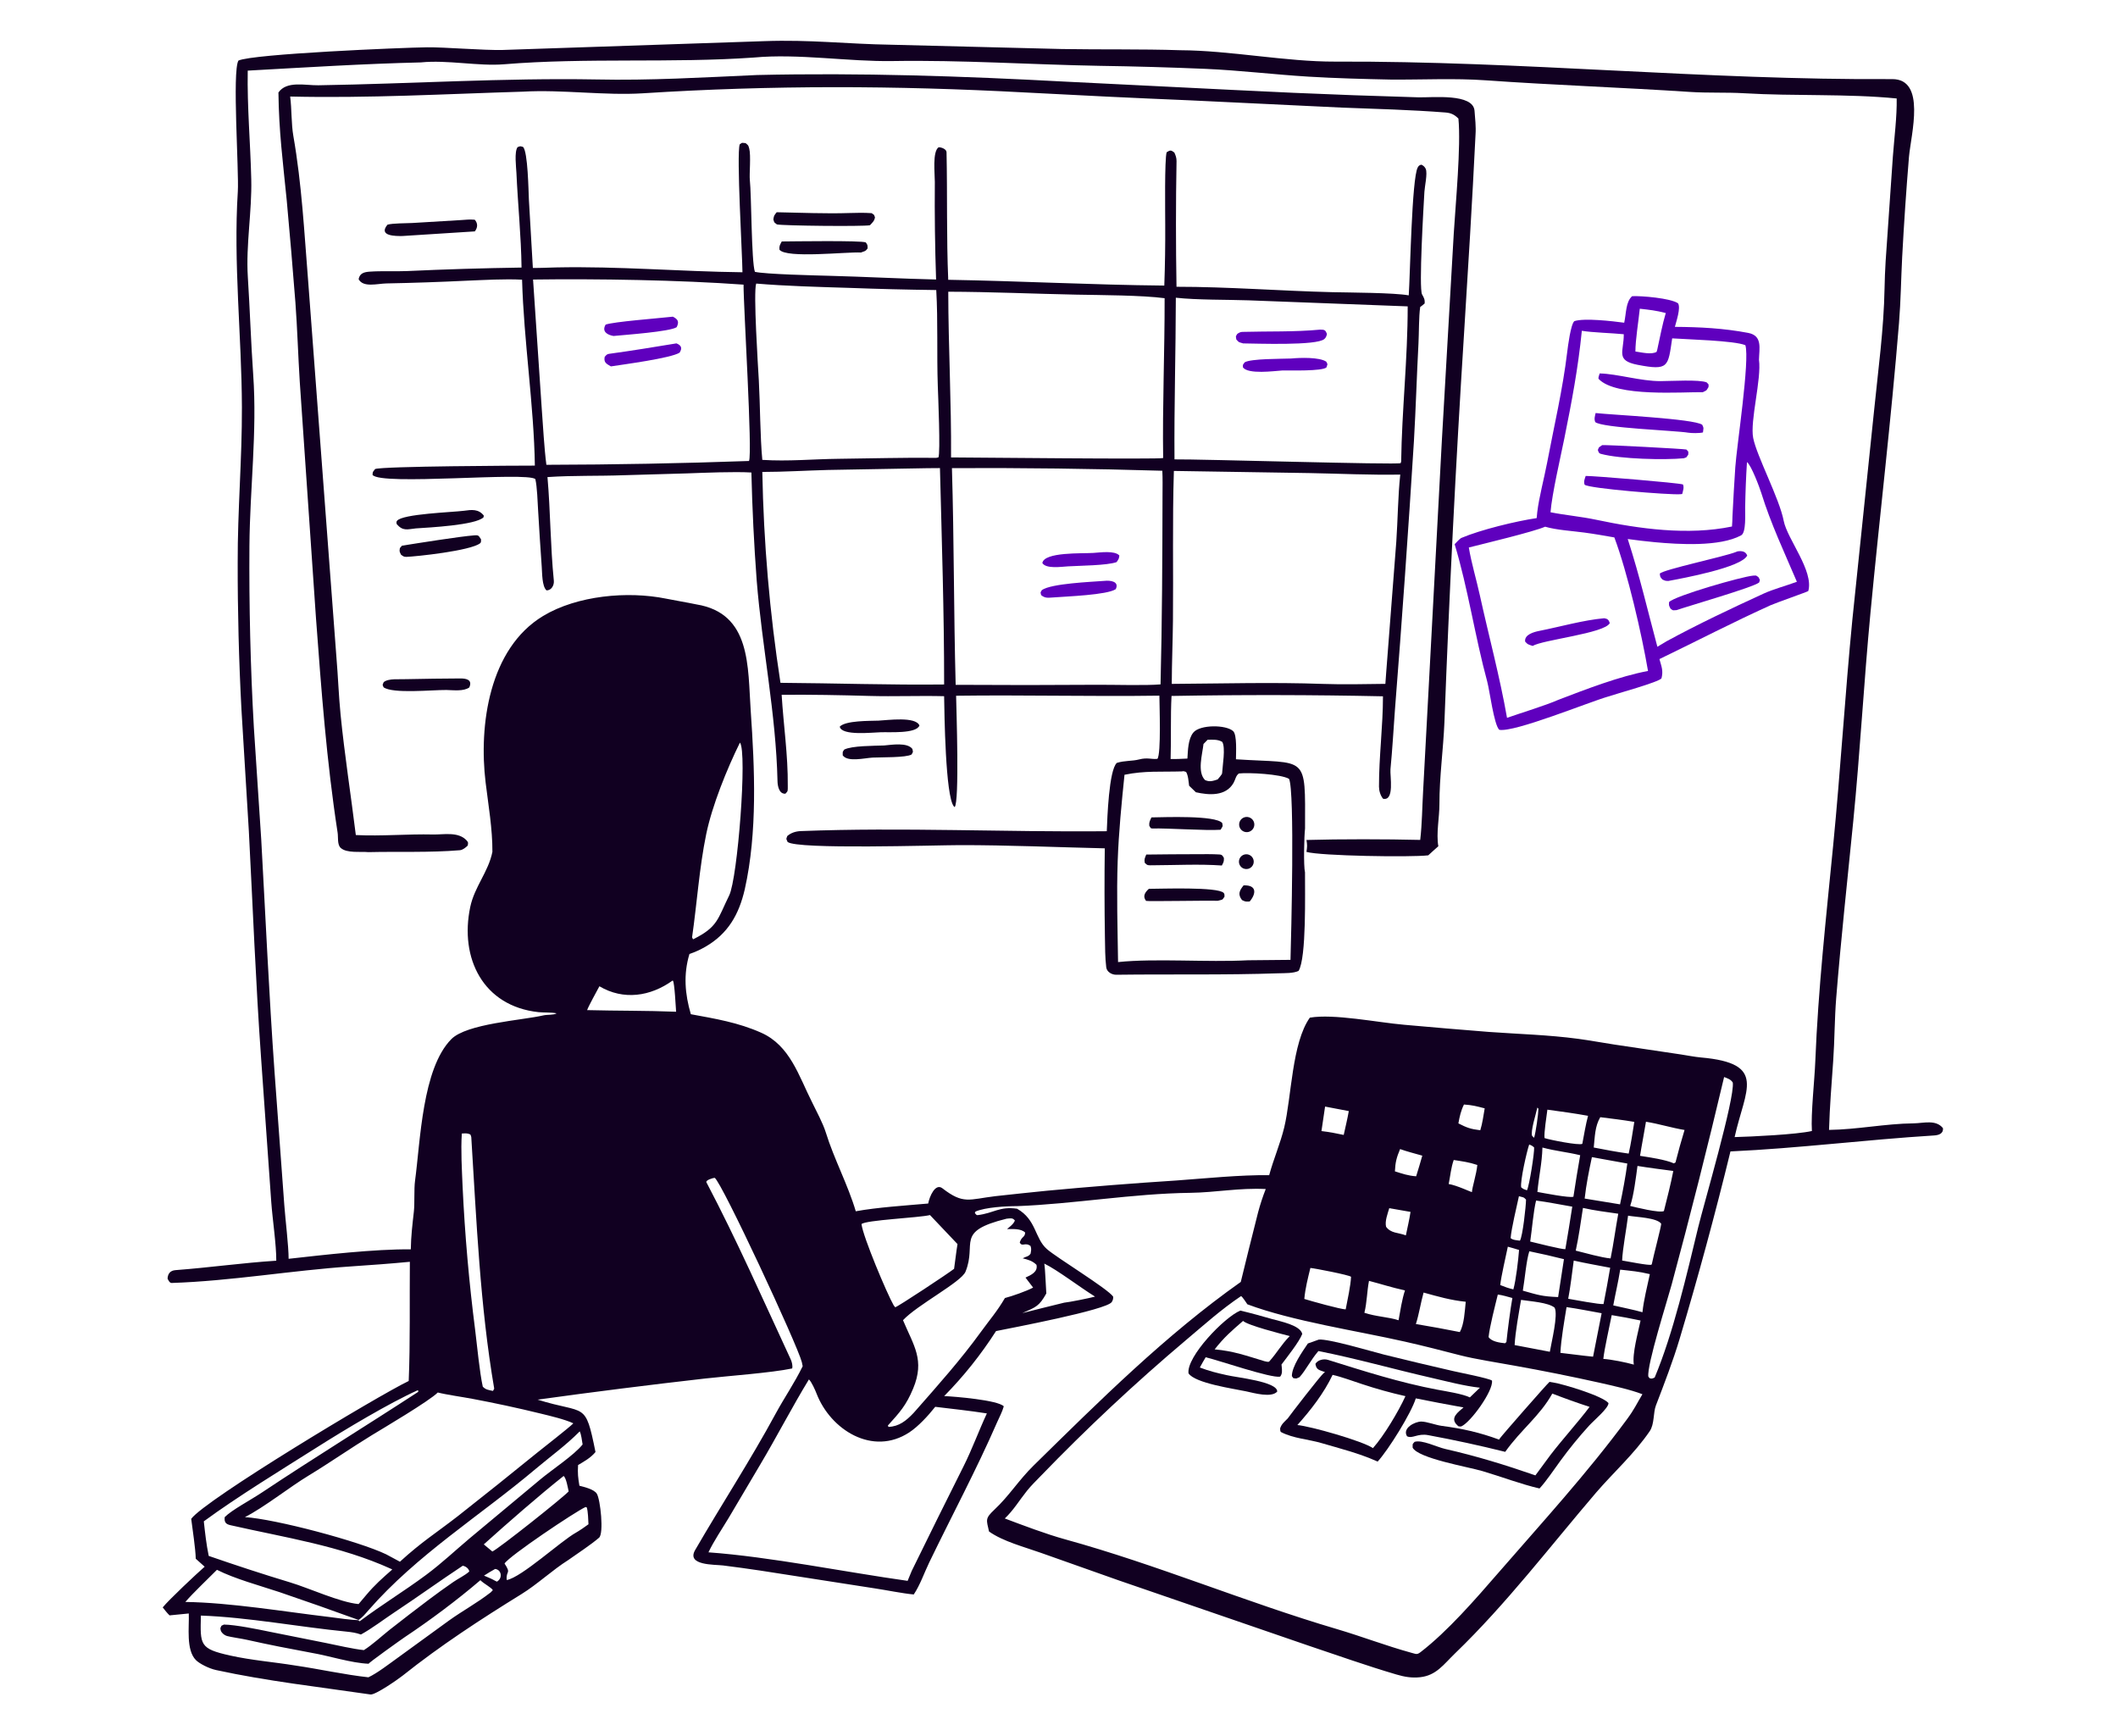 <?xml version="1.0" encoding="UTF-8"?> <svg xmlns="http://www.w3.org/2000/svg" width="172" height="141" viewBox="0 0 172 141" fill="none"><path d="M82.599 97.944C81.731 97.94 80.006 98.034 79.213 98.387L79.165 98.505C79.252 98.6 79.291 98.688 79.392 98.675C80.731 98.508 81.159 97.949 82.595 98.154C84.17 99.044 84.017 100.544 85.012 101.426C85.799 102.124 89.963 104.65 90.4 105.294C90.409 105.466 90.378 105.583 90.284 105.731C89.881 106.372 82.109 107.841 80.887 108.089C79.671 109.99 78.259 111.759 76.676 113.368C77.509 113.403 81.038 113.691 81.516 114.2C81.376 114.688 81.186 115.011 80.987 115.466C79.294 119.353 77.3 123.07 75.459 126.884C75.047 127.739 74.73 128.689 74.206 129.478C73.313 129.4 71.955 129.118 70.992 128.976L61.77 127.542C60.751 127.389 59.73 127.249 58.708 127.121C58.018 127.041 55.722 127.135 56.451 125.872C58.605 122.155 60.948 118.568 62.995 114.787C63.705 113.478 64.523 112.305 65.185 110.942C65.166 110.83 65.142 110.719 65.115 110.609C64.773 109.244 58.606 95.983 58.038 95.645C57.902 95.652 57.277 95.836 57.369 96.012C59.845 100.717 61.983 105.581 64.219 110.399C64.304 110.583 64.391 110.924 64.33 111.126C62.597 111.487 59.121 111.73 57.236 111.945C52.704 112.461 48.178 113.032 43.66 113.658C47.582 114.886 47.513 113.716 48.359 117.912C47.961 118.39 47.47 118.654 46.944 118.97C46.904 119.678 46.942 119.972 47.053 120.649C47.432 120.745 48.242 120.934 48.467 121.296C48.756 121.759 49.052 124.522 48.648 124.87C47.978 125.446 46.909 126.144 46.148 126.683C44.865 127.491 43.64 128.65 42.365 129.438C39.029 131.5 35.769 133.622 32.698 136.07C32.33 136.363 30.477 137.656 30.087 137.599C25.922 136.99 21.672 136.513 17.555 135.618C16.941 135.485 16.192 135.088 15.916 134.813C15.091 133.992 15.374 132.129 15.331 131.022L13.768 131.176C13.558 130.972 13.396 130.757 13.213 130.528C13.736 129.887 15.973 127.787 16.62 127.223C16.376 127.01 16.134 126.794 15.896 126.575C15.883 125.802 15.633 124.163 15.528 123.336C16.672 121.777 30.706 113.332 33.191 112.142C33.321 109.085 33.255 105.565 33.284 102.464C31.711 102.615 30.118 102.73 28.541 102.836C23.67 103.164 18.805 104.023 13.938 104.183C13.769 104.189 13.659 103.934 13.607 103.827C13.631 103.41 13.842 103.171 14.259 103.14C16.964 102.938 19.739 102.545 22.436 102.375C22.444 101.077 22.129 99.005 22.028 97.606L21.207 85.992C20.766 79.787 20.531 73.685 20.209 67.495L19.608 57.615C19.4 53.713 19.295 49.581 19.303 45.678C19.291 41.474 19.659 37.262 19.645 33.061C19.625 27.269 18.943 21.343 19.313 15.553C19.417 13.925 18.845 5.789 19.363 4.919C20.542 4.373 32.64 3.867 34.672 3.841C36.074 3.822 39.257 4.097 40.839 4.057L62.044 3.342C65.845 3.205 68.76 3.576 72.367 3.632L86.239 3.981C89.424 4.036 92.667 3.974 95.841 4.078C99.903 4.097 104.432 5.019 108.428 5.003C123.543 4.943 138.532 6.517 153.655 6.424C156.436 6.407 155.192 10.883 155.025 12.744C154.802 15.452 154.617 18.163 154.473 20.877C154.38 22.672 154.362 24.427 154.216 26.229C153.578 34.097 152.641 41.938 151.895 49.791C151.365 55.376 151.056 61.064 150.504 66.653C150.029 71.453 149.501 76.252 149.114 81.062C148.981 82.726 148.99 84.469 148.872 86.139C148.74 88.018 148.588 89.867 148.533 91.753C150.786 91.727 153.121 91.245 155.389 91.221C156.21 91.213 157.208 90.887 157.787 91.613C157.832 92.036 157.464 92.179 157.086 92.203C151.554 92.545 146.071 93.248 140.528 93.501C139.299 98.546 137.892 103.733 136.404 108.71C135.859 110.532 135.152 112.363 134.472 114.137C134.249 114.719 134.363 115.645 133.971 116.22C132.725 118.049 131.007 119.591 129.626 121.196C125.873 125.582 122.333 130.239 118.172 134.252C117.229 135.162 116.645 136.052 115.331 136.197C114.631 136.274 114.05 136.167 113.391 135.974C110.997 135.27 108.644 134.432 106.28 133.64L90.836 128.329L84.563 126.109C83.188 125.618 81.466 125.18 80.317 124.364C80.103 123.405 79.987 123.315 80.742 122.603C81.952 121.473 82.719 120.204 83.945 119.001C89.266 113.778 94.659 108.406 100.762 104.099C100.752 104.106 102.033 98.939 102.166 98.453C102.337 97.809 102.545 97.176 102.789 96.555C100.632 96.447 98.717 96.837 96.665 96.863C91.975 96.922 87.237 97.766 82.599 97.944ZM61.225 4.672C54.563 5.143 47.636 4.667 40.929 5.22C38.851 5.391 36.319 4.847 34.179 5.068C29.49 5.179 24.805 5.475 20.118 5.735C20.068 8.718 20.332 11.577 20.404 14.544C20.47 17.143 19.961 19.893 20.126 22.477C20.295 25.128 20.379 27.809 20.564 30.452C20.888 35.093 20.291 39.691 20.256 44.315C20.22 49.16 20.339 54.226 20.616 59.073L21.214 68.163C21.569 74.526 21.84 80.68 22.296 87.065L23.087 97.849C23.169 98.982 23.443 101.214 23.438 102.221C26.285 101.901 30.454 101.422 33.361 101.452C33.378 100.362 33.487 99.488 33.609 98.389C33.687 97.69 33.611 96.579 33.705 95.883C34.142 92.648 34.287 86.788 36.645 84.389C37.895 83.118 42.387 82.857 44.132 82.453C44.433 82.383 44.951 82.439 45.203 82.287C44.805 82.201 44.155 82.237 43.726 82.191C39.223 81.702 37.313 77.8 38.188 73.65C38.539 71.989 39.667 70.796 39.987 69.173C40 67.327 39.658 65.375 39.437 63.549C38.872 58.893 39.719 52.663 44.109 50.017C46.868 48.355 50.972 47.98 54.096 48.614C54.911 48.779 55.737 48.909 56.551 49.079C61.016 49.803 60.717 54.132 60.965 57.727C61.288 62.403 61.52 67.577 60.483 72.211C60.01 74.262 59.121 75.823 57.284 76.881C56.873 77.119 56.439 77.316 55.989 77.469C55.489 79.126 55.622 80.724 56.103 82.359C58.086 82.724 59.952 83.03 61.817 83.862C64.165 84.909 64.866 87.371 65.948 89.51C66.301 90.232 66.834 91.222 67.066 91.97C67.732 94.121 68.864 96.219 69.496 98.361C71.215 98.044 73.587 97.89 75.377 97.732C75.481 97.165 75.955 96.048 76.533 96.496C78.247 97.822 78.673 97.394 80.833 97.134C82.226 96.98 83.621 96.833 85.016 96.693C88.523 96.363 92.035 96.086 95.55 95.86C97.948 95.686 100.689 95.403 103.069 95.428C103.42 94.127 103.98 92.84 104.289 91.557C104.885 89.084 104.907 84.701 106.37 82.638C108.324 82.305 111.854 83.027 114.034 83.216C116.325 83.422 118.617 83.616 120.911 83.797C123.334 83.973 125.729 84.032 128.165 84.358C129.155 84.491 130.108 84.672 131.091 84.821L136.507 85.627C136.99 85.704 137.658 85.829 138.131 85.871C143.55 86.351 141.722 88.46 140.867 92.337C142.251 92.301 145.876 92.129 147.142 91.843C147.051 90.435 147.357 87.726 147.417 86.196C147.647 80.352 148.297 74.487 148.868 68.666C149.462 62.612 149.834 56.39 150.426 50.336L152.189 33.364C152.523 30.043 152.981 26.76 153.042 23.41C153.055 22.692 153.086 21.939 153.129 21.224L153.716 12.728C153.826 11.243 154.058 9.44 154.027 7.996C149.995 7.599 145.691 7.816 141.631 7.572C140.205 7.487 138.688 7.561 137.254 7.466C131.716 7.101 126.179 6.913 120.643 6.521C118.13 6.343 115.474 6.481 112.957 6.462C110.79 6.418 108.421 6.356 106.26 6.224C103.448 6.052 100.717 5.715 97.888 5.591C95.027 5.47 92.165 5.388 89.301 5.346C83.673 5.246 78.136 4.866 72.496 4.957C68.899 5.016 64.843 4.335 61.225 4.672ZM60.09 60.301C59.029 62.453 57.829 65.418 57.349 67.746C56.791 70.45 56.596 73.395 56.203 76.112L56.28 76.278C58.31 75.279 58.27 74.631 59.217 72.71C59.901 71.323 60.696 61.074 60.09 60.301ZM54.618 79.627C52.82 80.919 50.636 81.248 48.677 80.09C48.493 80.436 47.786 81.711 47.68 82.026C50.1 82.09 52.48 82.059 54.907 82.158C54.878 81.815 54.783 79.818 54.648 79.638L54.618 79.627ZM140.013 87.46C138.681 93.1 137.261 98.72 135.752 104.316C135.425 105.536 133.724 110.871 133.86 111.787C134.008 111.968 133.92 111.91 134.139 111.949C134.218 111.923 134.318 111.9 134.376 111.855C135.881 108.275 136.987 103.471 137.906 99.667C138.345 97.85 140.892 89.181 140.717 87.909C140.547 87.641 140.315 87.58 140.013 87.46ZM118.887 89.692C118.634 90.206 118.535 90.664 118.434 91.224C119.126 91.577 119.407 91.681 120.211 91.782C120.379 91.259 120.476 90.557 120.57 90.003C119.89 89.827 119.581 89.739 118.887 89.692ZM107.608 89.859L107.314 91.848C107.979 91.925 108.463 92.021 109.121 92.161C109.254 91.551 109.43 90.832 109.534 90.225C108.893 90.098 108.251 89.976 107.608 89.859ZM124.847 89.939C124.734 90.463 124.276 91.881 124.423 92.241L124.583 92.394C124.718 91.952 124.925 90.496 124.934 90.034L124.847 89.939ZM125.661 90.11C125.6 90.621 125.376 91.985 125.43 92.417C125.835 92.557 128.224 93.032 128.497 92.885C128.631 92.185 128.78 91.283 128.963 90.609C127.864 90.407 126.768 90.263 125.661 90.11ZM129.956 90.721C129.513 91.474 129.52 92.302 129.426 93.184C130.4 93.374 131.279 93.541 132.263 93.677C132.457 92.83 132.582 91.963 132.72 91.103C131.811 90.946 130.872 90.838 129.956 90.721ZM133.667 91.091C133.517 92.018 133.331 92.936 133.185 93.859C133.963 93.984 135.249 94.163 135.931 94.47L136.064 94.398C136.289 93.513 136.534 92.633 136.8 91.759C135.723 91.582 134.754 91.267 133.667 91.091ZM37.504 92.048C37.414 93.417 37.511 94.98 37.567 96.363C37.751 100.262 38.092 104.153 38.59 108.025C38.744 109.263 38.948 111.442 39.206 112.603C39.449 112.856 39.656 112.868 40.034 112.95C40.067 112.89 40.101 112.829 40.135 112.768C38.982 106.028 38.698 99.15 38.272 92.336C38.267 92.268 38.222 92.183 38.193 92.12C37.936 92.005 37.785 92.037 37.504 92.048ZM124.183 92.942C123.986 93.507 123.443 95.9 123.532 96.415C123.722 96.577 123.769 96.575 124.002 96.657C124.197 96.279 124.619 93.588 124.583 93.175C124.397 93.023 124.407 93.028 124.183 92.942ZM125.259 93.185C125.224 94.478 124.96 95.56 124.851 96.791C125.306 96.871 127.473 97.298 127.775 97.179C127.944 96.053 128.128 94.93 128.326 93.809C127.274 93.552 126.32 93.472 125.259 93.185ZM113.701 93.31C113.416 93.986 113.314 94.368 113.279 95.119C113.896 95.313 114.352 95.475 115.004 95.52C115.178 94.964 115.345 94.405 115.503 93.844C114.995 93.698 114.173 93.487 113.701 93.31ZM129.276 93.965C129.035 95.098 128.817 96.174 128.688 97.328C129.644 97.491 130.602 97.648 131.561 97.799C131.77 96.845 132.024 95.453 132.152 94.484L129.276 93.965ZM118.055 94.197C117.837 94.805 117.776 95.507 117.647 96.147C118.323 96.258 119.419 96.79 119.534 96.803C119.553 96.399 119.9 95.364 119.971 94.602C119.289 94.37 118.766 94.31 118.055 94.197ZM132.978 94.68C132.854 95.6 132.672 97.098 132.385 97.928C132.832 98.04 134.778 98.523 135.123 98.343C135.397 97.249 135.671 96.196 135.886 95.089C134.925 94.958 133.932 94.836 132.978 94.68ZM123.35 97.138C123.168 97.976 122.738 99.763 122.675 100.54C122.853 100.703 123.177 100.712 123.432 100.748C123.658 100.38 123.919 97.965 123.927 97.414C123.72 97.184 123.705 97.242 123.35 97.138ZM124.743 97.49C124.534 98.315 124.405 99.89 124.266 100.819C124.678 100.918 126.825 101.463 127.119 101.439C127.317 100.29 127.505 99.139 127.682 97.986C126.771 97.83 125.642 97.604 124.743 97.49ZM112.821 98.109C112.683 98.576 112.45 99.171 112.562 99.62C112.967 100.167 113.511 100.07 114.168 100.317C114.295 99.71 114.457 99.017 114.547 98.412L112.821 98.109ZM128.55 98.089C128.374 99.228 128.208 100.438 127.964 101.557C128.715 101.746 130.069 102.127 130.793 102.19C131.038 100.989 131.195 99.766 131.416 98.56C130.505 98.429 129.435 98.295 128.55 98.089ZM75.522 98.668C74.67 98.887 70.278 99.073 69.962 99.403C70.077 100.422 72.036 105.061 72.569 105.989L72.697 106.156C72.903 106.122 77.018 103.398 77.48 103.033C77.574 102.4 77.653 101.635 77.758 101.025C77.525 100.785 75.522 98.668 75.522 98.668ZM132.214 98.718C132.087 99.759 131.768 101.417 131.731 102.36C132.109 102.416 133.917 102.788 134.116 102.698L134.148 102.626C134.244 102.098 134.923 99.543 134.903 99.37C134.542 98.875 132.901 98.843 132.214 98.718ZM81.742 98.964C77.517 100.01 79.362 100.94 78.406 103.271C78.061 104.111 74.475 105.973 73.332 107.206C74.202 109.282 75.122 110.435 74.154 112.761C73.587 114.123 73.079 114.677 72.102 115.76L72.152 115.871C73.017 115.837 73.597 115.364 74.176 114.754C74.25 114.675 74.323 114.594 74.393 114.511C76.23 112.419 78.023 110.411 79.663 108.149C80.374 107.169 80.987 106.473 81.609 105.405C82.174 105.262 83.386 104.837 83.898 104.558C83.694 104.289 83.487 104.009 83.279 103.745C83.735 103.536 84.302 103.283 84.171 102.709C83.847 102.387 83.494 102.293 83.053 102.181C83.328 102.021 83.509 102.064 83.692 101.804C83.734 101.541 83.776 101.432 83.689 101.179C83.235 100.843 83.009 101.29 82.812 100.893C82.978 100.373 83.224 100.512 83.252 100.089C82.911 99.752 82.244 99.806 81.778 99.808C82.024 99.597 82.303 99.407 82.417 99.114C82.241 98.868 82.029 98.94 81.742 98.964ZM122.449 101.237C122.284 102.036 121.914 103.61 121.831 104.352C122.252 104.52 122.459 104.597 122.898 104.704C123.11 103.96 123.3 102.298 123.361 101.503C123.069 101.417 122.741 101.311 122.449 101.237ZM124.194 101.609C123.949 102.356 123.822 103.923 123.667 104.808C124.922 105.162 125.221 105.275 126.533 105.328L127.006 102.25C126.073 102.015 125.136 101.801 124.194 101.609ZM127.801 102.365C127.667 103.353 127.536 104.503 127.352 105.466C127.798 105.541 129.907 105.942 130.221 105.895C130.414 104.915 130.594 103.933 130.76 102.948C129.806 102.762 128.742 102.578 127.801 102.365ZM84.806 102.609C84.884 103.08 84.925 104.44 84.97 105.034C84.38 106.086 84.14 106.133 83.018 106.631C84.161 106.329 85.274 106.072 86.414 105.784C86.842 105.744 88.494 105.41 88.927 105.29C87.716 104.543 85.871 103.126 84.806 102.609ZM106.414 102.964C106.208 103.812 106.001 104.606 105.922 105.48C106.403 105.633 108.911 106.337 109.282 106.324C109.423 105.586 109.687 104.395 109.716 103.681C109.583 103.538 106.747 102.988 106.414 102.964ZM131.574 103.101C131.403 104.164 131.199 104.985 131.011 106.004C131.767 106.182 132.655 106.351 133.382 106.559C133.484 105.552 133.772 104.47 133.981 103.466C133.064 103.243 132.507 103.209 131.574 103.101ZM111.174 104.012C111.005 104.887 111.014 105.747 110.8 106.604C111.77 106.926 112.761 106.943 113.575 107.21C113.716 106.434 113.853 105.528 114.095 104.787C112.994 104.545 112.225 104.285 111.174 104.012ZM115.608 104.962C115.371 105.804 115.239 106.719 114.982 107.517C116.175 107.716 117.365 107.933 118.551 108.17C118.91 107.517 118.949 106.478 119.03 105.709C117.828 105.589 116.765 105.283 115.608 104.962ZM121.635 105.124C121.417 106.023 120.976 107.711 120.886 108.577C121.136 108.95 121.791 109.034 122.22 109.079C122.258 109.046 122.295 109.013 122.333 108.98C122.428 108.064 122.662 106.247 122.818 105.404C122.466 105.309 121.986 105.162 121.635 105.124ZM100.787 105.247C99.134 106.361 97.823 107.55 96.306 108.827C92.18 112.311 88.234 116.004 84.484 119.89C84.116 120.269 83.734 120.643 83.403 121.054C82.775 121.835 82.328 122.613 81.599 123.307C83.116 123.877 84.94 124.572 86.501 125.002C93.978 127.064 101.127 130.095 108.572 132.291C110.605 132.891 112.52 133.635 114.613 134.212C114.985 134.303 115.052 134.397 115.356 134.165C117.558 132.475 119.842 129.836 121.652 127.752C125.243 123.617 128.869 119.665 132.116 115.263C132.745 114.41 132.882 114.042 133.379 113.218C132.401 112.838 130.923 112.517 129.879 112.28C127.599 111.772 125.308 111.313 123.009 110.902C121.745 110.669 119.766 110.365 118.579 110.056C117.005 109.648 115.68 109.308 114.089 108.947C110.196 108.065 104.971 107.29 101.298 105.916C101.188 105.758 100.924 105.339 100.787 105.247ZM123.522 105.557C123.334 106.687 123.062 108.112 123.001 109.226L125.86 109.77C125.985 109.014 126.554 106.755 126.247 106.188C125.727 105.759 124.282 105.677 123.522 105.557ZM127.218 106.144C127.037 107.261 126.776 108.729 126.717 109.858C127.617 109.956 128.47 110.084 129.371 110.169L130.066 106.64C129.183 106.485 128.089 106.262 127.218 106.144ZM130.885 106.794C130.712 107.696 130.289 109.524 130.204 110.349C130.83 110.386 132.061 110.633 132.681 110.812C132.539 109.918 133.034 108.173 133.228 107.232C132.451 107.066 131.67 106.92 130.885 106.794ZM65.692 112.015C64.333 114.24 63.084 116.669 61.716 118.966L59.177 123.258C58.641 124.151 57.969 125.138 57.533 126.056C62.511 126.414 68.668 127.666 73.707 128.372L74.041 127.563C75.437 124.717 76.834 121.882 78.258 119.05C78.927 117.721 79.506 116.141 80.142 114.776C78.773 114.561 77.33 114.407 75.949 114.24C75.365 114.979 74.562 115.844 73.84 116.318C70.864 118.271 67.445 116.103 66.312 113.166C66.206 112.888 65.903 112.207 65.692 112.015ZM33.923 112.895C31.61 113.931 28.008 116.094 25.833 117.471C22.981 119.275 19.252 121.552 16.551 123.541C16.66 124.532 16.751 125.368 16.95 126.347C19.134 127.102 21.344 127.829 23.556 128.496C25.135 128.972 27.589 130.114 29.12 130.258L29.749 129.513C30.438 128.693 31.05 128.158 31.856 127.449C31.823 127.432 31.791 127.416 31.758 127.399C27.61 125.514 23.113 124.855 18.713 123.852C18.336 123.766 18.202 123.611 18.248 123.198C18.825 122.613 20.294 121.849 21.304 121.176C25.439 118.421 29.787 115.749 33.96 113.027C33.961 112.995 33.963 112.963 33.965 112.931L33.923 112.895ZM35.554 113.077C34.858 113.772 31.144 115.966 30.182 116.553C28.52 117.566 26.738 118.809 25.075 119.815C23.508 120.763 21.433 122.416 19.89 123.197C22.341 123.347 29.147 125.154 31.36 126.218L32.477 126.818C34.283 125.173 35.349 124.537 37.181 123.118C39.34 121.42 41.485 119.704 43.616 117.971C44.131 117.552 46.19 115.957 46.561 115.581C45.864 115.253 44.64 114.968 43.869 114.78C42.042 114.333 40.203 113.937 38.354 113.59C37.612 113.449 36.223 113.252 35.554 113.077ZM47.078 116.235C45.964 117.364 44.7 118.271 43.497 119.285C38.956 123.112 33.857 126.254 29.921 130.762C29.657 131.065 29.424 131.357 29.082 131.574L29.213 131.654C30.99 130.317 32.817 129.215 34.602 127.889C35.895 126.928 36.928 125.938 38.141 124.919L43.877 120.137C44.811 119.355 46.633 118.159 47.313 117.297C47.264 117.013 47.202 116.459 47.078 116.235ZM45.774 119.854C43.821 121.4 41.161 123.724 39.288 125.411L39.984 125.99C40.534 125.735 45.667 121.655 46.179 121.11C46.106 120.785 45.993 120.056 45.774 119.854ZM47.555 122.375C46.713 122.756 41.34 126.36 40.974 126.966C41.55 127.84 41.069 127.507 41.152 128.307C42.36 128.086 45.525 125.154 46.775 124.456C47.016 124.322 47.572 123.948 47.789 123.778C47.768 123.401 47.758 122.742 47.649 122.407L47.555 122.375ZM37.578 127.146C35.709 128.383 33.901 129.691 32.035 130.927C31.207 131.475 30.169 132.267 29.311 132.73C28.91 132.589 28.561 132.537 28.139 132.495C24.28 132.117 20.168 131.33 16.314 131.192C16.258 133.574 16.199 133.883 18.69 134.437C20.437 134.826 22.211 134.959 23.976 135.247C25.914 135.53 27.99 135.995 29.918 136.204C30.645 135.862 31.551 135.156 32.232 134.668L36.455 131.599C37.585 130.789 38.706 130.195 39.849 129.309L40.023 129.131C39.897 128.901 39.332 128.638 39.01 128.32C37.124 129.935 34.929 131.573 32.86 132.95C32.653 133.088 29.825 135.1 29.942 135.105C28.494 135.043 26.76 134.466 25.296 134.216C23.346 133.852 21.962 133.586 20.067 133.163C19.703 133.077 18.709 132.933 18.437 132.852C18.277 132.802 18.135 132.707 18.028 132.578C17.921 132.448 17.919 132.377 17.896 132.22C18.014 131.954 17.922 132.052 18.189 131.922C19.149 131.938 20.946 132.308 21.877 132.501L26.45 133.415C27.338 133.595 28.681 133.908 29.55 133.997C30.246 133.556 30.968 132.884 31.628 132.357C32.686 131.525 33.753 130.705 34.828 129.896C35.485 129.403 36.145 128.925 36.822 128.459C37.263 128.156 37.715 127.958 38.11 127.614C38.071 127.369 37.816 127.186 37.578 127.146ZM40.206 127.408C39.915 127.578 39.583 127.761 39.306 127.948C39.596 128.073 39.927 128.201 40.194 128.359L40.354 128.437C40.861 128.137 40.702 127.45 40.206 127.408ZM17.618 127.476C16.909 128.192 15.672 129.361 15.051 130.086C18.712 130.135 23.125 130.881 26.783 131.312C27.598 131.421 28.361 131.534 29.185 131.572C27.03 130.788 24.866 130.026 22.695 129.287C21.116 128.764 19.055 128.205 17.618 127.476Z" fill="#110021"></path><path d="M106.098 68.21C108.851 68.131 112.544 68.138 115.334 68.205C115.488 66.871 115.492 65.565 115.57 64.225L116.013 55.994L117.091 35.786L118.058 18.957C118.201 16.598 118.655 11.851 118.436 9.629C118.122 9.313 117.837 9.17 117.384 9.135C114.574 8.916 111.749 8.843 108.936 8.736L96.665 8.149C92.172 7.962 87.68 7.747 83.19 7.506C72.704 6.944 62.69 6.909 52.212 7.576C49.128 7.772 45.62 7.26 42.482 7.443C36.157 7.632 29.895 7.989 23.565 7.839C23.696 8.865 23.652 10.061 23.82 11.026C24.512 14.98 24.706 18.866 25.028 22.861L27.322 53.387C27.453 54.933 27.504 56.489 27.659 58.038C27.983 61.291 28.497 64.573 28.896 67.809C30.993 67.915 33.068 67.715 35.178 67.764C36.013 67.784 37.218 67.508 37.898 68.25C38.051 68.417 38.016 68.474 37.98 68.667C37.826 68.821 37.574 69.023 37.348 69.042C34.886 69.246 32.39 69.138 29.914 69.197C29.275 69.131 28.164 69.307 27.665 68.852C27.38 68.592 27.474 67.98 27.419 67.625C26.519 61.798 26.098 56.062 25.66 50.19L24.343 30.994C24.209 28.847 24.147 26.699 23.989 24.552C23.774 21.795 23.541 19.039 23.287 16.285C22.972 13.116 22.648 10.682 22.611 7.513C23.28 6.542 24.784 6.941 25.85 6.925C33.369 6.807 40.891 6.317 48.413 6.452C52.808 6.547 57.092 6.286 61.476 6.092C69.863 5.898 78.166 6.181 86.539 6.63L100.148 7.304C103.409 7.471 106.671 7.614 109.935 7.733L115.193 7.903C116.324 7.932 119.636 7.559 119.745 8.998C119.792 9.61 119.87 10.291 119.827 10.907C119.562 16.35 119.223 21.798 118.884 27.236C118.22 37.71 117.692 48.192 117.299 58.68C117.206 60.867 116.891 63.098 116.894 65.308C116.896 66.37 116.621 67.671 116.805 68.72C116.538 68.96 116.245 69.212 115.987 69.457C114.578 69.626 107.22 69.507 106.096 69.179C106.159 68.73 106.166 68.656 106.098 68.21Z" fill="#110021"></path><path d="M105.981 67.282C105.908 67.898 105.849 70.312 105.978 70.843C105.967 72.409 106.108 77.805 105.453 78.844C105.023 79.047 104.333 79.019 103.858 79.035C99.455 79.188 95.051 79.097 90.648 79.154C90.294 79.158 89.882 78.93 89.836 78.549C89.738 77.743 89.745 76.912 89.729 76.099C89.689 73.696 89.686 71.292 89.718 68.889C85.861 68.8 81.808 68.623 77.943 68.628C75.963 68.63 64.712 68.999 63.959 68.369C63.832 68.044 63.831 68.199 63.935 67.887C64.242 67.622 64.628 67.504 65.033 67.488C73.305 67.168 81.607 67.582 89.88 67.499C89.923 66.457 90.049 62.553 90.694 61.952C91.326 61.75 91.935 61.818 92.505 61.67C93.197 61.492 93.499 61.677 93.991 61.622C94.304 61.233 94.157 57.231 94.152 56.491C88.64 56.57 83.106 56.423 77.644 56.498C77.664 57.566 77.925 65.153 77.525 65.54C77.503 65.519 77.478 65.5 77.458 65.476C76.774 64.656 76.692 57.866 76.671 56.534C74.654 56.482 72.607 56.571 70.592 56.513C68.212 56.445 65.86 56.4 63.477 56.421C63.626 58.876 63.997 61.322 63.974 63.805C63.97 64.212 64.01 64.232 63.784 64.45C63.277 64.493 63.149 63.843 63.14 63.437C63.019 57.952 61.884 52.557 61.449 47.123C61.232 44.209 61.089 41.29 61.019 38.369C59.609 38.288 57.207 38.39 55.772 38.442L50.653 38.59C48.591 38.667 46.533 38.6 44.46 38.741C44.703 41.526 44.695 44.362 44.976 47.15C45.013 47.51 44.798 47.941 44.382 47.943C44.008 47.606 44.033 46.53 43.993 46.016C43.886 44.501 43.788 42.986 43.701 41.47C43.66 40.797 43.622 39.524 43.474 38.904C42.763 38.294 30.912 39.457 30.252 38.561C30.286 38.239 30.244 38.397 30.46 38.089C31.005 37.856 42.211 37.809 43.435 37.809C43.366 32.984 42.532 27.644 42.397 22.712C40.992 22.636 39.291 22.739 37.882 22.795C35.716 22.9 33.548 22.974 31.38 23.016C30.62 23.034 29.498 23.37 29.123 22.672C29.213 22.182 29.574 22.089 30.041 22.058C31.037 21.991 32.039 22.053 33.041 22.012C36.144 21.868 39.248 21.774 42.354 21.728C42.323 19.195 42.052 16.574 41.938 14.039C41.916 13.561 41.755 12.329 42.031 11.948C42.321 11.853 42.177 11.86 42.479 11.931C42.869 12.333 42.915 15.474 42.951 16.218L43.273 21.759C43.892 21.765 44.535 21.729 45.158 21.716C50.204 21.609 55.261 22.05 60.294 22.109C60.287 20.789 59.8 12.527 60.071 11.723C60.327 11.546 60.181 11.602 60.547 11.622C60.764 11.806 60.763 11.765 60.843 12.061C60.993 12.61 60.842 14.163 60.893 14.611C61.026 15.786 61.018 21.273 61.304 22.073C62.102 22.268 66.248 22.367 67.315 22.395C70.19 22.47 73.15 22.63 76.018 22.698C75.928 20.056 75.894 17.412 75.916 14.769C75.917 14.097 75.709 12.323 76.22 11.96C76.46 11.951 76.861 12.112 76.867 12.361C76.941 15.816 76.858 19.264 77.004 22.72C82.842 22.819 88.698 23.134 94.551 23.19C94.611 21.536 94.636 19.88 94.626 18.224C94.626 17.251 94.566 12.953 94.741 12.364C95.038 12.168 95.108 12.191 95.365 12.385C95.472 12.608 95.549 12.828 95.545 13.083C95.483 16.475 95.485 19.897 95.542 23.287C99.702 23.285 104.052 23.626 108.238 23.727C109.583 23.759 113.183 23.765 114.402 23.984C114.514 22.399 114.649 14.473 115.13 13.603C115.22 13.44 115.256 13.426 115.424 13.371C115.579 13.436 115.719 13.559 115.785 13.72C115.938 14.097 115.699 15.13 115.674 15.577C115.614 16.641 115.207 23.414 115.486 23.911C115.636 24.178 115.724 24.322 115.692 24.646C115.577 24.748 115.458 24.84 115.333 24.929C115.215 25.715 115.239 27.039 115.193 27.881C115.052 30.527 114.978 33.157 114.824 35.807C114.37 43.08 113.856 50.35 113.283 57.615C113.164 59.231 113.075 60.851 112.918 62.463C112.867 62.989 113.271 65.069 112.318 64.862C112.104 64.611 111.986 64.205 111.986 63.882C111.981 61.444 112.309 58.982 112.309 56.543C106.586 56.422 100.861 56.412 95.138 56.515C95.049 58.15 95.118 59.961 95.064 61.637C95.526 61.646 95.967 61.62 96.428 61.599C96.471 60.934 96.476 60.02 96.908 59.487C97.438 58.833 99.558 58.837 100.143 59.371C100.468 59.668 100.372 61.169 100.37 61.657C106.23 62.045 105.995 61.158 105.981 67.282ZM43.289 22.7L43.995 33.194C44.102 34.606 44.192 36.367 44.371 37.744C49.857 37.732 55.342 37.629 60.825 37.434C61.121 36.839 60.369 24.754 60.383 23.114C55.209 22.74 48.495 22.628 43.289 22.7ZM61.41 23.027C61.165 23.707 61.564 29.839 61.624 30.904C61.728 32.785 61.73 35.505 61.906 37.344C64.017 37.48 66.014 37.279 68.105 37.257C70.719 37.23 73.428 37.148 76.03 37.179L76.206 37.145C76.385 36.829 76.182 32.044 76.157 31.336C76.068 28.776 76.178 26.094 76.032 23.553C73.672 23.524 71.313 23.466 68.955 23.377C66.571 23.304 63.776 23.23 61.41 23.027ZM77.007 23.689C77.014 28.191 77.265 32.679 77.233 37.145C78.628 37.145 94.295 37.314 94.458 37.193C94.394 32.967 94.587 28.513 94.577 24.215C92.705 23.97 89.382 23.966 87.428 23.927C83.993 23.859 80.422 23.697 77.007 23.689ZM95.488 24.176C95.482 28.527 95.346 33.002 95.379 37.304C97.356 37.274 113.486 37.761 113.746 37.608L113.787 37.473C113.843 33.324 114.318 29.168 114.317 24.879L101.388 24.388C99.645 24.328 97.201 24.366 95.488 24.176ZM75.296 38.019L67.238 38.163C65.465 38.209 63.68 38.322 61.907 38.324C62.012 44.059 62.505 49.78 63.381 55.448C67.773 55.477 72.301 55.634 76.672 55.583C76.674 49.699 76.48 43.883 76.332 38.011L75.296 38.019ZM77.305 38.013C77.481 43.855 77.449 49.738 77.608 55.611C81.451 55.636 85.294 55.635 89.137 55.607C90.423 55.6 93.076 55.68 94.246 55.574C94.375 50.457 94.396 45.316 94.407 40.196C94.408 39.549 94.425 38.868 94.391 38.227C88.697 38.057 83.001 37.986 77.305 38.013ZM95.329 38.242C95.203 42.262 95.294 46.367 95.254 50.394C95.237 52.115 95.163 53.803 95.158 55.535C99.262 55.51 103.343 55.391 107.444 55.537C109.104 55.596 110.843 55.552 112.504 55.533L112.573 54.587L113.392 43.979C113.512 42.243 113.526 40.251 113.713 38.539C111.324 38.584 108.768 38.461 106.356 38.416L95.329 38.242ZM98.067 60.074C98.034 60.108 97.734 60.417 97.734 60.417C97.644 61.257 97.206 62.685 97.859 63.344C98.236 63.517 98.496 63.419 98.882 63.294C98.96 63.205 99.24 62.89 99.245 62.797C99.276 62.205 99.542 60.712 99.257 60.244C98.884 60.029 98.502 60.066 98.067 60.074ZM95.967 62.642C94.277 62.694 92.987 62.572 91.319 62.914C91.08 65.239 90.851 67.561 90.767 69.898C90.67 72.621 90.759 75.399 90.796 78.125C93.827 77.808 98.047 78.156 101.351 77.978C102.501 77.961 103.65 77.95 104.799 77.945C104.852 76.155 105.159 64.177 104.679 63.244C104.009 62.858 101.399 62.721 100.609 62.81C100.353 62.984 100.334 63.298 100.174 63.577C99.544 64.682 98.165 64.572 97.116 64.335L96.566 63.804C96.52 63.461 96.492 62.96 96.32 62.683C96.105 62.624 96.168 62.612 95.967 62.642Z" fill="#110021"></path><path d="M70.647 18.291C70.099 18.401 63.618 18.335 63.091 18.224C62.821 18 62.906 18.135 62.804 17.82C62.851 17.488 62.875 17.493 63.074 17.235C65.047 17.269 67.018 17.364 68.994 17.298C69.592 17.278 70.189 17.268 70.786 17.31C71.035 17.491 70.952 17.377 71.056 17.654C70.999 17.956 70.856 18.062 70.647 18.291Z" fill="#110021"></path><path d="M32.688 19.165C32.167 19.174 30.679 19.19 31.468 18.244C31.887 18.123 32.957 18.136 33.482 18.108L37.463 17.869C37.896 17.835 38.113 17.812 38.553 17.842C38.819 18.139 38.799 18.485 38.558 18.79L32.688 19.165Z" fill="#110021"></path><path d="M69.916 20.506C68.738 20.439 63.846 21.008 63.298 20.274C63.271 19.961 63.341 19.886 63.485 19.608C64.324 19.602 69.962 19.516 70.311 19.686C70.469 19.905 70.45 19.898 70.458 20.173C70.262 20.432 70.271 20.365 69.916 20.506Z" fill="#110021"></path><path d="M131.9 26.206C132.074 25.414 132.016 24.526 132.541 24.052C133.263 24.009 135.713 24.215 136.279 24.638C136.494 25.032 136.143 26.05 136.015 26.543C138.032 26.555 139.976 26.655 141.962 27.032C143.144 27.256 142.866 28.275 142.844 29.213C143.064 30.772 142.102 34.191 142.374 35.566C142.667 37.053 144.501 40.472 144.851 42.289C145.136 43.771 147.314 46.364 146.848 47.996C146.791 48.055 144.2 48.962 143.78 49.151C140.738 50.525 137.768 52.071 134.761 53.521C134.932 54.146 135.084 54.456 134.929 55.08C134.729 55.391 131.188 56.355 130.576 56.569C129.026 57.013 122.978 59.495 121.753 59.263C121.326 58.869 120.97 56.061 120.776 55.349C119.793 51.739 119.208 47.752 118.13 44.193C118.244 44.072 118.551 43.735 118.679 43.681C120.267 43.008 123.125 42.319 124.791 42.072C124.804 41.914 124.819 41.756 124.838 41.598C124.978 40.4 125.405 38.81 125.636 37.593C126.205 34.589 126.91 31.622 127.272 28.58C127.324 28.146 127.558 26.31 127.854 26.077C128.669 25.809 130.986 26.082 131.9 26.206ZM133.165 25.07C133.064 26.064 132.807 27.622 132.809 28.544C133.31 28.616 134.131 28.818 134.532 28.57L134.586 28.382C134.788 27.457 135.007 26.311 135.275 25.419C134.465 25.212 133.99 25.161 133.165 25.07ZM128.459 26.861C128.151 29.935 127.645 32.584 127.037 35.604C126.725 37.152 126.037 40.094 125.915 41.598C127.139 41.84 128.387 41.945 129.606 42.203C133.129 42.948 137.078 43.495 140.652 42.755C140.666 42.513 140.698 42.14 140.692 41.906C140.744 40.757 140.851 38.993 140.922 37.928C141.036 36.233 142.11 29.264 141.74 28.032C140.861 27.656 136.941 27.558 135.796 27.477C135.456 29.787 135.52 30.112 132.99 29.625C131.163 29.273 131.878 28.557 131.864 27.141C130.915 27.046 129.27 27.002 128.459 26.861ZM141.869 37.523C141.791 38.749 141.743 39.977 141.722 41.206C141.71 41.715 141.819 43.243 141.397 43.472C139.657 44.416 136.329 44.207 134.402 44.03C133.662 43.96 132.923 43.873 132.187 43.771C133.187 46.88 133.773 49.459 134.593 52.52L135.335 52.076C137.89 50.686 140.572 49.418 143.219 48.204C144.002 47.845 145.098 47.55 145.923 47.242C144.903 44.847 143.803 42.522 143.031 40.029C142.885 39.557 142.211 37.77 141.869 37.523ZM125.479 42.771C124.558 43.178 120.521 44.145 119.281 44.46C119.493 45.727 119.896 47.063 120.175 48.333C120.895 51.611 121.807 54.992 122.383 58.292C123.544 57.883 125.494 57.294 126.542 56.833C128.728 55.993 131.551 54.905 133.833 54.487C133.328 51.514 132.171 46.495 131.099 43.641C130.278 43.498 129.49 43.358 128.664 43.247C127.697 43.116 126.404 43.043 125.479 42.771Z" fill="#5F00BE"></path><path d="M49.823 27.283C49.314 27.198 48.85 26.917 49.183 26.359C49.835 26.126 53.4 25.852 54.295 25.75L54.642 25.715C55.073 25.933 55.162 26.132 54.953 26.567C54.432 26.932 50.734 27.193 49.823 27.283Z" fill="#5F00BE"></path><path d="M100.951 27.886C100.56 27.758 100.657 27.846 100.402 27.57C100.358 27.243 100.325 27.386 100.474 27.118C100.605 27.025 100.726 26.955 100.89 26.951C102.993 26.892 105.113 26.965 107.211 26.767C107.574 26.766 107.641 26.807 107.761 27.119C107.711 27.307 107.698 27.39 107.551 27.527C106.952 28.088 101.993 27.893 100.951 27.886Z" fill="#5F00BE"></path><path d="M49.611 29.753C49.241 29.539 49.017 29.436 49.106 28.979C49.225 28.849 49.27 28.759 49.46 28.733C51.288 28.485 53.117 28.182 54.935 27.884C55.352 28.056 55.412 28.278 55.191 28.637C54.478 29.09 50.647 29.592 49.611 29.753Z" fill="#5F00BE"></path><path d="M104.139 30.084C103.448 30.13 101.369 30.413 100.939 29.836C100.933 29.55 100.902 29.687 101.078 29.423C101.589 29.116 104.04 29.147 104.847 29.113C105.565 29.045 107.132 28.988 107.704 29.368C107.84 29.651 107.819 29.5 107.716 29.84C107.342 30.153 104.794 30.076 104.139 30.084Z" fill="#5F00BE"></path><path d="M138.285 31.848C136.653 31.819 131.236 32.261 129.831 30.778C129.76 30.703 129.872 30.447 129.909 30.324C131.349 30.358 133.228 30.953 134.85 30.949C135.697 30.948 138.017 30.802 138.6 31.054C138.795 31.277 138.754 31.153 138.744 31.434C138.523 31.783 138.665 31.645 138.285 31.848Z" fill="#5F00BE"></path><path d="M138.296 35.115C138.021 35.188 137.355 35.181 137.088 35.135C136.117 34.965 130.093 34.755 129.547 34.273C129.445 33.998 129.516 33.831 129.578 33.541C130.85 33.688 137.587 34.002 138.237 34.494C138.383 34.803 138.334 34.722 138.296 35.115Z" fill="#5F00BE"></path><path d="M136.736 37.213C135.21 37.362 131.58 37.285 130.001 36.854C129.82 36.804 129.807 36.676 129.76 36.539C129.883 36.238 129.797 36.38 130.109 36.147C130.449 36.114 136.755 36.447 136.948 36.503C137.154 36.73 137.102 36.599 137.102 36.912C136.901 37.193 137.028 37.109 136.736 37.213Z" fill="#5F00BE"></path><path d="M136.609 40.117C136.549 40.124 136.489 40.13 136.429 40.134C135.593 40.196 129.037 39.673 128.683 39.36C128.599 39.077 128.681 38.933 128.772 38.648C129.446 38.641 136.303 39.209 136.673 39.34C136.774 39.611 136.68 39.826 136.609 40.117Z" fill="#5F00BE"></path><path d="M33.775 42.908C33.066 42.983 32.729 43.145 32.218 42.565C32.201 42.447 32.163 42.395 32.242 42.292C32.679 41.725 36.782 41.597 37.693 41.475C38.282 41.391 38.865 41.317 39.289 41.868L39.265 42.011C38.6 42.649 34.863 42.834 33.775 42.908Z" fill="#110021"></path><path d="M32.984 45.222C32.756 45.205 32.76 45.179 32.568 45.045C32.438 44.777 32.429 44.797 32.474 44.507C32.531 44.441 32.588 44.377 32.645 44.312C33.984 44.1 37.333 43.564 38.502 43.474C38.886 43.438 38.868 43.506 39.065 43.799C39.059 43.931 39.084 44.041 38.994 44.113C38.218 44.727 33.787 45.193 32.984 45.222Z" fill="#110021"></path><path d="M135.48 47.177C135.224 47.171 135.238 47.164 135 47.057C134.813 46.844 134.821 46.863 134.791 46.581C135.066 46.248 139.988 45.216 140.971 44.825L141.097 44.774C141.44 44.726 141.751 44.757 141.889 45.108C141.443 46.078 136.651 46.96 135.48 47.177Z" fill="#5F00BE"></path><path d="M86.736 45.99C86.198 46.019 84.951 46.216 84.648 45.721C84.793 44.807 87.889 44.96 88.788 44.9C89.335 44.867 90.527 44.687 90.901 45.11C90.87 45.394 90.834 45.409 90.678 45.645C89.899 45.924 87.697 45.931 86.736 45.99Z" fill="#5F00BE"></path><path d="M136.151 49.545C135.784 49.553 135.933 49.61 135.668 49.435C135.531 49.166 135.52 49.185 135.545 48.89C136.003 48.387 141.442 46.827 142.356 46.745C142.68 46.737 142.539 46.693 142.798 46.863C142.949 47.16 142.943 47.017 142.854 47.306C142.322 47.71 137.22 49.177 136.151 49.545Z" fill="#5F00BE"></path><path d="M85.557 48.514C85.11 48.539 84.879 48.598 84.549 48.325C84.49 48.036 84.469 48.169 84.613 47.913C85.387 47.382 88.571 47.255 89.694 47.169C90.145 47.119 90.918 47.197 90.609 47.842C89.919 48.316 86.608 48.431 85.557 48.514Z" fill="#5F00BE"></path><path d="M124.472 52.454C124.171 52.353 124.051 52.345 123.853 52.096C123.786 51.525 124.563 51.318 125.03 51.226C126.73 50.889 128.562 50.359 130.277 50.203C130.563 50.248 130.646 50.344 130.728 50.596C130.344 51.428 125.223 51.961 124.472 52.454Z" fill="#5F00BE"></path><path d="M36.256 56.03C35.078 56.021 31.904 56.35 31.152 55.812C31.045 55.543 31.049 55.678 31.16 55.393C31.563 55.062 32.451 55.184 33.018 55.151C34.477 55.126 35.936 55.094 37.395 55.093C37.884 55.093 38.384 55.204 38.111 55.823C37.65 56.153 36.843 56.045 36.256 56.03Z" fill="#110021"></path><path d="M71.506 59.463C70.869 59.474 68.339 59.773 68.195 59.007C68.675 58.503 70.606 58.547 71.347 58.519C72.099 58.482 74.363 58.164 74.667 58.914C74.408 59.601 72.209 59.432 71.506 59.463Z" fill="#110021"></path><path d="M70.864 61.52C70.192 61.558 68.832 61.904 68.436 61.337C68.447 60.99 68.391 61.134 68.555 60.873C69.167 60.55 70.994 60.567 71.798 60.535C72.421 60.481 73.68 60.268 74.094 60.818C74.151 61.133 74.174 60.989 74.03 61.268C73.591 61.53 71.583 61.487 70.864 61.52Z" fill="#110021"></path><path d="M99.123 67.379C97.933 67.465 94.924 67.245 93.57 67.276C93.421 67.28 93.424 67.201 93.329 67.042C93.31 66.75 93.388 66.642 93.507 66.377C94.539 66.364 98.693 66.19 99.254 66.832C99.312 67.163 99.32 67.031 99.123 67.379Z" fill="#110021"></path><path d="M101.54 67.499C101.343 67.606 101.105 67.597 100.916 67.478C100.727 67.358 100.618 67.146 100.63 66.923C100.642 66.7 100.774 66.501 100.974 66.402C101.276 66.255 101.64 66.375 101.795 66.674C101.948 66.972 101.835 67.339 101.54 67.499Z" fill="#110021"></path><path d="M99.226 70.283C97.402 70.154 95.472 70.256 93.64 70.264C93.217 70.266 93.195 70.297 92.965 70.066C92.905 69.77 92.974 69.676 93.086 69.394C94.446 69.376 95.806 69.366 97.167 69.364C97.769 69.362 98.427 69.351 99.03 69.387C99.265 69.401 99.29 69.509 99.391 69.666C99.403 69.975 99.364 70.013 99.226 70.283Z" fill="#110021"></path><path d="M101.487 70.506C101.295 70.604 101.064 70.592 100.884 70.473C100.703 70.354 100.6 70.147 100.615 69.932C100.629 69.716 100.758 69.525 100.953 69.43C101.249 69.287 101.605 69.409 101.752 69.704C101.898 69.999 101.78 70.356 101.487 70.506Z" fill="#110021"></path><path d="M101.485 73.205C101.147 73.222 101.161 73.233 100.861 73.089C100.502 72.622 100.651 72.319 100.988 71.898C102.048 71.851 102.043 72.542 101.485 73.205Z" fill="#110021"></path><path d="M98.887 73.15C98.171 73.115 93.211 73.21 93.072 73.157C92.769 72.776 92.989 72.457 93.296 72.177C94.269 72.178 98.893 72 99.371 72.507C99.46 72.6 99.434 72.697 99.44 72.817C99.223 73.126 99.328 73.027 98.887 73.15Z" fill="#110021"></path><path d="M99.606 111.664C100.428 111.864 103.745 112.188 103.721 113.002C103.255 113.532 101.83 113.12 101.197 112.984C100.209 112.773 97.05 112.33 96.518 111.522C96.333 110.188 99.418 106.965 100.725 106.425C101.58 106.625 102.472 106.876 103.319 107.117C103.975 107.304 105.589 107.609 105.755 108.322C105.507 108.966 104.526 110.196 104.068 110.807C104.075 110.867 104.082 110.926 104.087 110.985C104.114 111.277 104.149 111.564 103.958 111.791C103.199 111.924 99.064 110.495 97.913 110.214C97.749 110.469 97.588 110.779 97.439 111.048C98.195 111.339 98.819 111.49 99.606 111.664ZM100.948 107.265C99.999 108.089 99.422 108.578 98.64 109.575C100.185 109.712 101.213 110.093 102.694 110.537C102.841 110.563 103.009 110.63 103.077 110.554C103.721 109.833 104.029 109.222 104.736 108.497C104.051 108.317 101.327 107.626 100.948 107.265Z" fill="#110021"></path><path d="M106.211 109.097L107.097 108.781C107.881 108.698 111.426 109.754 112.404 110.002C114.263 110.462 116.127 110.906 117.995 111.334C118.465 111.443 120.984 111.938 121.162 112.112C121.29 112.923 119.42 115.524 118.657 115.837C118.451 115.82 118.486 115.873 118.338 115.733C117.706 115.138 118.435 114.659 118.851 114.291C117.557 114.06 116.264 113.814 114.975 113.554C114.605 114.759 112.748 117.738 111.876 118.688L111.798 118.652C110.348 118.008 108.84 117.631 107.32 117.186C106.257 116.874 105.049 116.813 104.047 116.3C103.948 116.25 103.97 116.109 103.957 115.995C104.066 115.64 104.305 115.458 104.572 115.187C104.815 114.84 107.239 111.704 107.491 111.506L107.602 111.421C107.137 111.244 106.901 111.258 106.823 110.753C107.016 110.425 107.501 110.32 107.846 110.428C110.786 111.346 113.683 112.274 116.717 112.847C117.419 112.979 118.788 113.189 119.365 113.475L120.183 112.688C118.933 112.556 117.463 112.165 116.215 111.879C113.125 111.172 110.181 110.327 107.066 109.711C106.426 110.457 106.047 111.265 105.533 111.831C105.199 111.968 105.363 111.951 105.026 111.913L104.911 111.746C104.909 110.952 105.776 109.745 106.211 109.097ZM108.219 111.646C107.517 113.127 106.451 114.499 105.358 115.72C106.409 115.811 110.658 117.014 111.493 117.595C112.38 116.609 113.579 114.6 114.135 113.374C112.942 113.106 111.764 112.778 110.604 112.393C109.906 112.165 108.909 111.796 108.219 111.646Z" fill="#110021"></path><path d="M121.739 116.902L121.801 116.805C121.921 116.615 125.672 112.333 125.834 112.214L126.148 112.267C126.94 112.392 130.135 113.348 130.623 113.936C130.633 114.345 129.449 115.334 129.056 115.761C128.225 116.673 127.445 117.629 126.718 118.625C126.216 119.308 125.579 120.269 125.023 120.871C123.535 120.53 121.865 119.894 120.375 119.456C119.221 119.116 115.169 118.429 114.719 117.556C114.731 117.19 114.666 117.336 114.875 117.085C115.481 116.895 116.687 117.508 117.364 117.662C119.88 118.232 122.254 118.962 124.688 119.808C125.099 119.258 125.506 118.706 125.91 118.151C126.915 116.841 128.125 115.522 129.088 114.246C128.07 113.912 127.061 113.552 126.061 113.166C125.047 114.986 123.526 116.084 122.236 117.897C120.168 117.381 118.084 116.929 115.989 116.542C115.117 116.375 114.705 116.855 114.263 116.632C113.853 115.965 114.911 115.437 115.419 115.437C115.851 115.436 116.595 115.722 117.062 115.784C118.759 116.009 120.127 116.311 121.739 116.902Z" fill="#110021"></path></svg> 